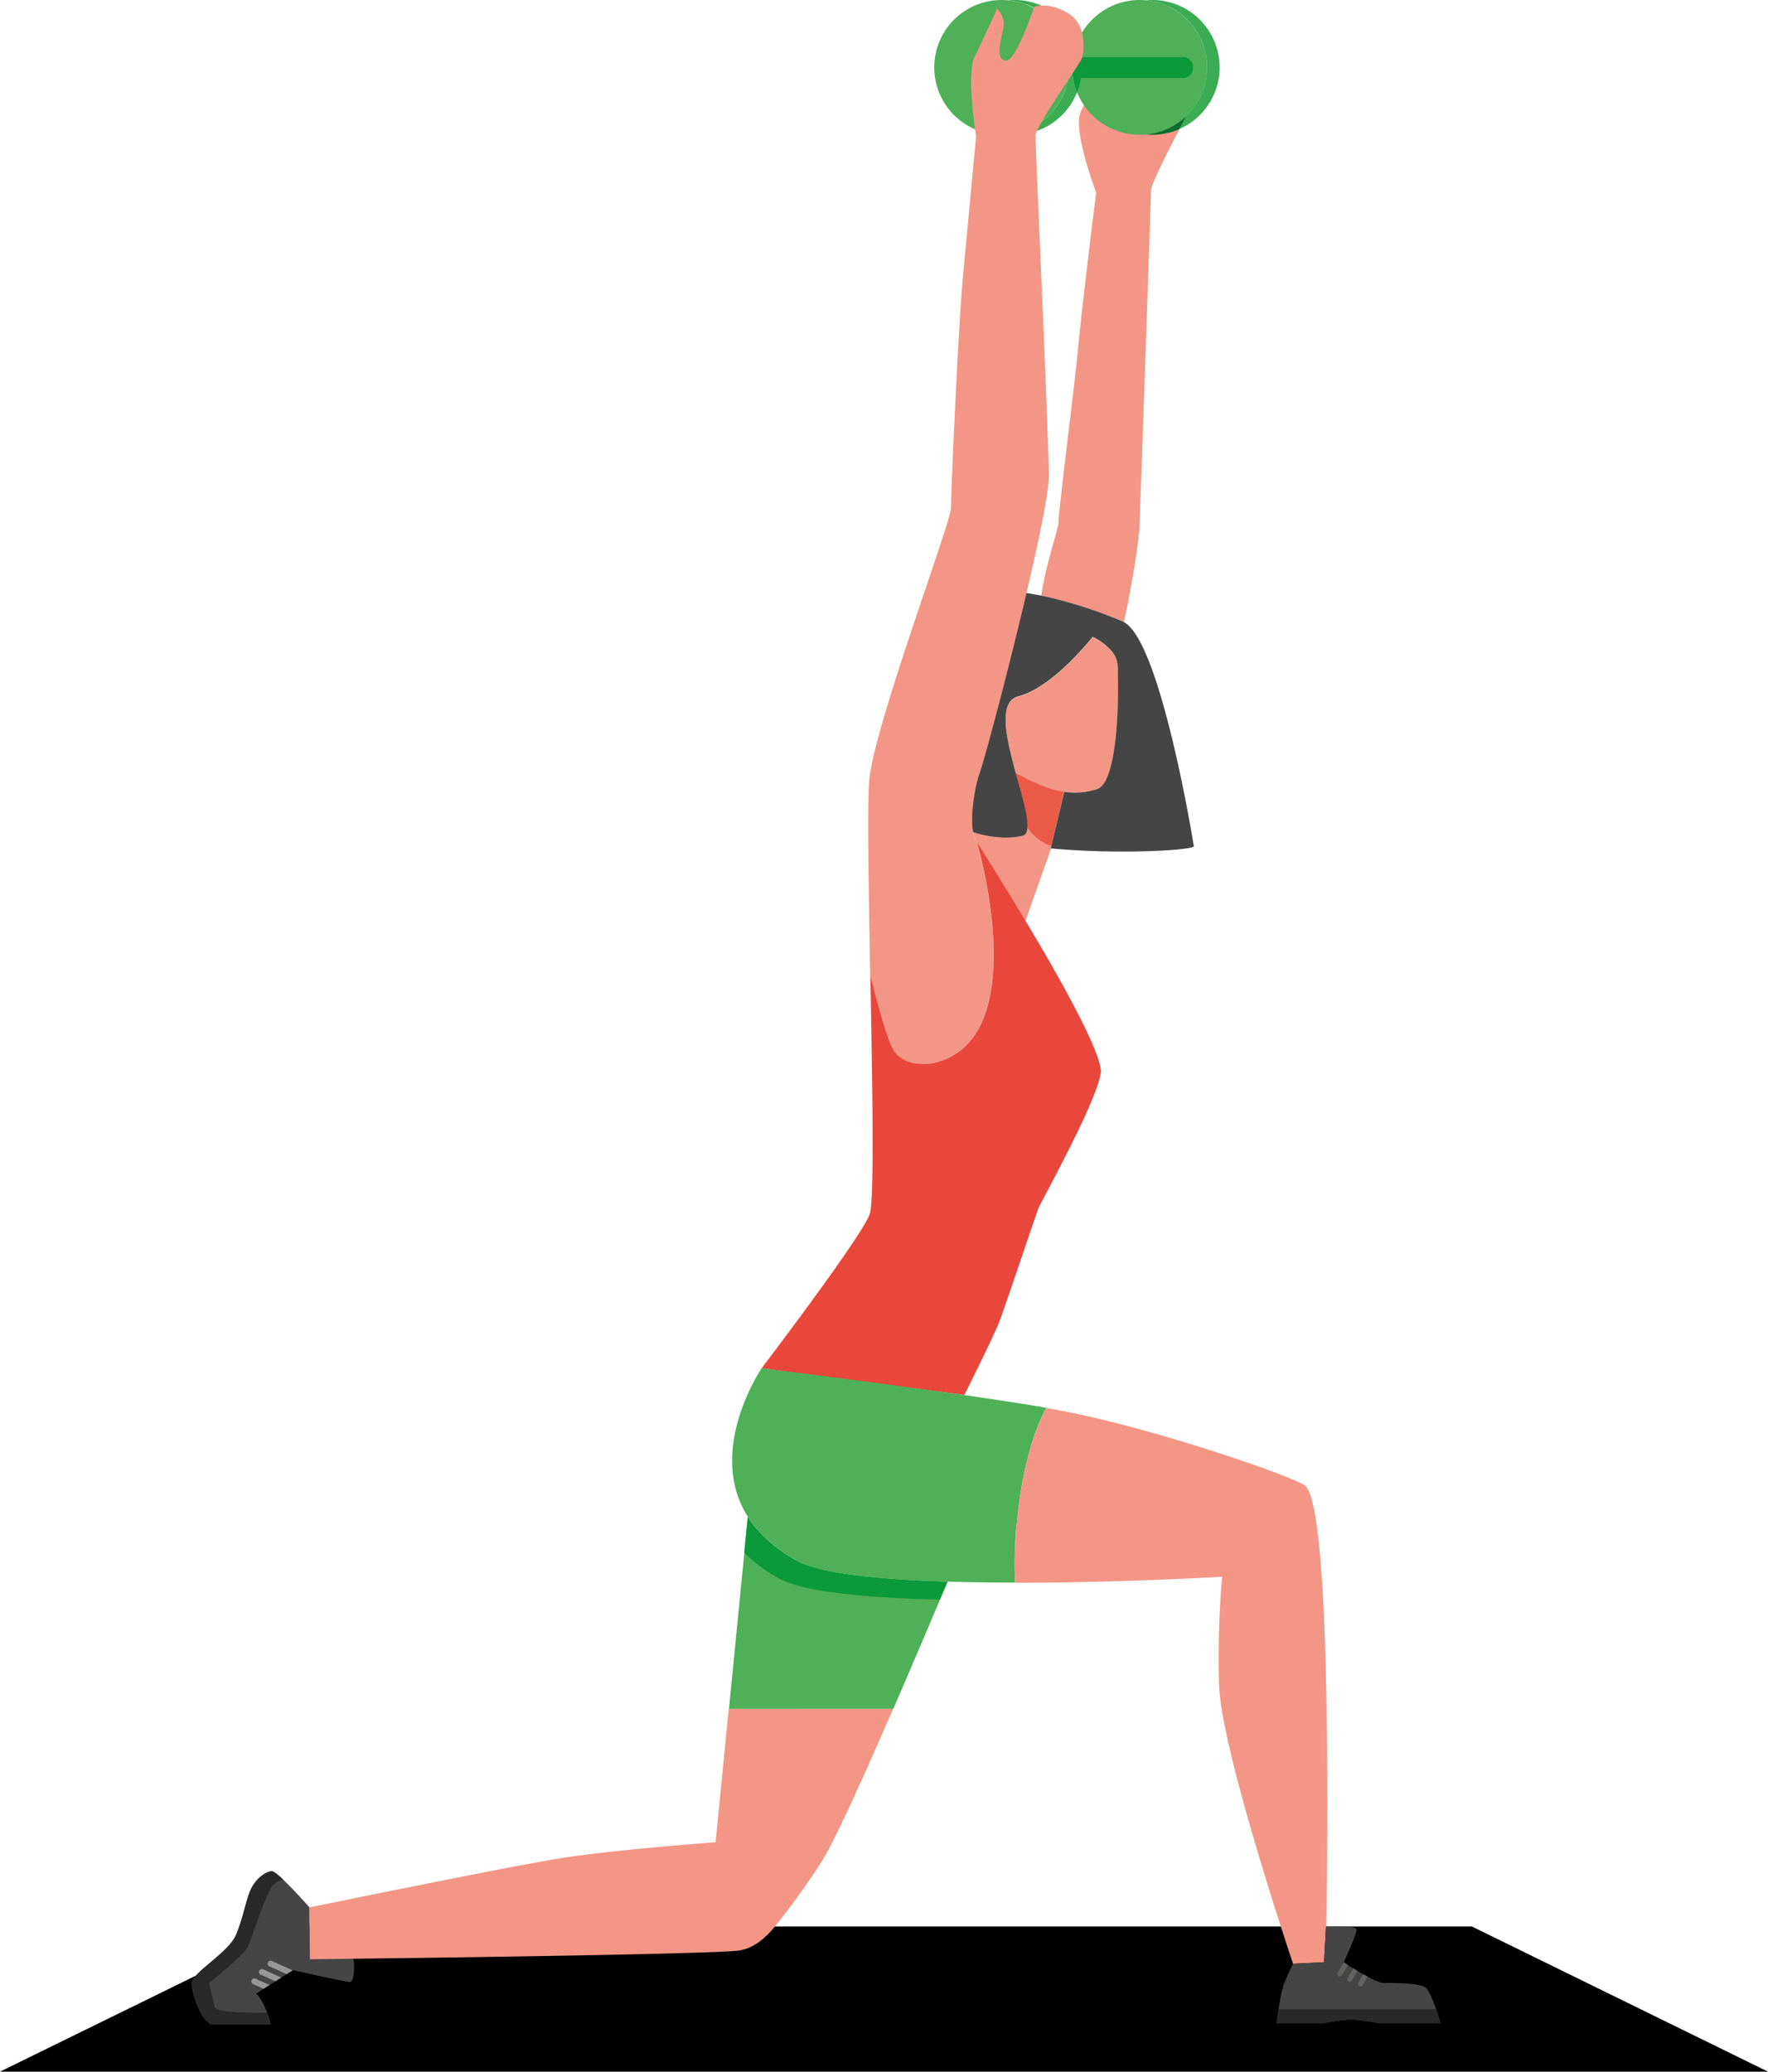 <svg xmlns="http://www.w3.org/2000/svg" viewBox="0 0 587.62 688.34"><defs><style>.cls-1{fill:#f39685;}.cls-2{fill:#4eb057;}.cls-3{fill:#3bac51;}.cls-4{fill:#086e32;}.cls-5{fill:#0b9939;}.cls-6{fill:#eb5a46;}.cls-7{fill:#454545;}.cls-8{fill:#e9473c;}.cls-9{fill:#979797;}.cls-10{fill:#292929;}.cls-11{fill:#626261;}</style></defs><g id="Слой_2" data-name="Слой 2"><g id="Слой_1-2" data-name="Слой 1"><path class="cls-1" d="M396.64,33.59c-.5,2-14.11,26.41-14.11,29.85S379,167.75,378.71,175.27c-.12,3.47-2.16,17.92-5.19,31.48a3.19,3.19,0,0,0-.45-.23A147.72,147.72,0,0,0,346.33,198l-.22-.19c.93-7.84,5.7-22.81,5.7-23.82,0-4.93,5.13-43.6,6.61-59.34,1.3-13.86,5.9-50.69,5.9-50.69s-8-21-5.08-26.9,7.38-15.74,7.38-15.74a7.11,7.11,0,0,1,2,6.89c-1,4.43-2.47,10.33,1,10.33s9.35-17.22,9.35-17.22,4.92-2.46,11.32,1.47,6.89,8.86,6.4,10.83"/><polygon points="587.62 688.34 0 688.34 98.42 640.11 489.2 640.11 587.62 688.34 587.62 688.34"/><path class="cls-2" d="M401.18,22.39a22.39,22.39,0,0,1-20.29,22.29,20.8,20.8,0,0,1-2.1.1,22.39,22.39,0,0,1,0-44.78,20.8,20.8,0,0,1,2.1.1,22.39,22.39,0,0,1,20.29,22.29"/><path class="cls-3" d="M383,0a20.8,20.8,0,0,0-2.1.1,22.36,22.36,0,0,1,7.34,2h0l0,0h.08l0,0h.06l0,0h0l0,0h0l0,0h0A22.42,22.42,0,0,1,401,19.67a22.06,22.06,0,0,1,.16,2.58h0v.2h0v.05h0a23.39,23.39,0,0,1-.15,2.53,22.34,22.34,0,0,1-6.82,13.56c-.65,1.28-1.4,2.73-2.2,4.27a22.42,22.42,0,0,0,13.11-17,23.16,23.16,0,0,0,.26-3.45,22.92,22.92,0,0,0-.26-3.44A22.39,22.39,0,0,0,383,0"/><path class="cls-4" d="M394.21,38.62a22.26,22.26,0,0,1-13.31,6.06c.69.06,1.38.1,2.09.1a22.41,22.41,0,0,0,9-1.89c.8-1.54,1.55-3,2.2-4.27"/><path class="cls-5" d="M401,25.06c0,.26-.07.52-.11.78a22.39,22.39,0,0,1-20,18.84h0A22.42,22.42,0,0,0,401,25.06m.15-2.54h0m0-.06h0m0-.15v0m0-.06h0m-12.59-20A22.45,22.45,0,0,1,400.92,19c0,.24.07.48.1.72A22.42,22.42,0,0,0,388.59,2.25m0,0,0,0,0,0m-.05,0,0,0,0,0m-.05,0,0,0,0,0m-.06,0h0m-.05,0h0m-.06,0h0m0,0h0"/><path class="cls-2" d="M355.32,22.39A22.39,22.39,0,0,1,335,44.68a20.8,20.8,0,0,1-2.1.1,22.39,22.39,0,1,1,0-44.78,20.8,20.8,0,0,1,2.1.1,22.39,22.39,0,0,1,20.29,22.29"/><path class="cls-3" d="M337.13,0a20.8,20.8,0,0,0-2.1.1,22.11,22.11,0,0,1,6,1.4h0l.05,0h0l.05,0h0l.05,0h0l0,0,.12,0h0A22.4,22.4,0,0,1,355.19,20a21.29,21.29,0,0,1,.13,2.27h0v.2h0v.05h0c0,.75-.05,1.49-.12,2.21A22.4,22.4,0,0,1,335,44.68c.69.06,1.39.1,2.1.1A22.39,22.39,0,0,0,358,30.61a22.57,22.57,0,0,1,0-16.44A22.39,22.39,0,0,0,337.13,0"/><path class="cls-5" d="M358,14.17a22.57,22.57,0,0,0,0,16.44,22.62,22.62,0,0,0,1.56-8.22A22.71,22.71,0,0,0,358,14.17"/><path class="cls-5" d="M355.2,24.74c0,.37-.09.73-.15,1.1a22.38,22.38,0,0,1-20,18.84h0A22.4,22.4,0,0,0,355.2,24.74m.12-2.22h0m0-.06h0m0-.15v0m0-.06h0m-14-20.61A22.42,22.42,0,0,1,355.05,19c.06.34.1.68.14,1A22.4,22.4,0,0,0,341.36,1.64m-.13,0,.12,0-.12,0m-.05,0h0m-.06,0h0m-.06,0h0m-.05,0Z"/><path class="cls-5" d="M393.47,19H359.25a21.68,21.68,0,0,1,.27,3.44,21.9,21.9,0,0,1-.27,3.45h34.22a3.24,3.24,0,0,0,3-3.45,3.23,3.23,0,0,0-3-3.44"/><path class="cls-1" d="M364.8,262.14a23.85,23.85,0,0,1-10.78,1h-.32l-4.19,18-.2.87L346,291.41,340.82,306c-1.76-2.94-3.47-5.77-5.1-8.43h0c-5.45-8.93-9.82-15.83-11.11-17.85l-.15-.24a8.37,8.37,0,0,1-1-2.94c6.07,2,12.56,2.16,16.33,1.14a1.71,1.71,0,0,0,.8-.45,2,2,0,0,0,.38-.52,4.12,4.12,0,0,0,.39-1.42l0-.35c0-.12,0-.25,0-.38v-.17c0-.15,0-.31,0-.47v-.17c0-.11,0-.21,0-.32,0-.5-.09-1-.17-1.6,0-.32-.1-.66-.15-1,0-.13-.06-.27-.08-.4l-.06-.32,0-.25c-.05-.29-.11-.58-.18-.88s-.09-.4-.13-.61-.08-.36-.13-.54l-.15-.68c-.13-.51-.26-1-.4-1.58-.2-.78-.41-1.58-.63-2.39-.1-.35-.19-.7-.29-1l0-.18,0-.14c-.05-.16-.09-.32-.14-.49-.31-1.13-.64-2.29-1-3.47l-.27-1h0c-.07-.29-.15-.57-.23-.86-.47-1.72-.92-3.46-1.34-5.18-.17-.71-.34-1.42-.49-2.12s-.3-1.4-.43-2.08c-.05-.23-.09-.45-.13-.68l-.12-.68c-.14-.89-.28-1.76-.38-2.6s-.16-1.66-.19-2.44c0-.39,0-.77,0-1.15s0-.73,0-1.08.06-.69.11-1a7.55,7.55,0,0,1,.16-1,7.22,7.22,0,0,1,.35-1.17c0-.12.08-.23.13-.35l.09-.2a5.12,5.12,0,0,1,.3-.57l.22-.33a4.79,4.79,0,0,1,1-1.06l.35-.26.31-.18.27-.13a5,5,0,0,1,.9-.32c9.85-2.65,20.25-14.25,24.75-19.78,4.74,2.39,8.12,5.6,8.32,9.65,0,.42,0,.86.05,1.31l0,.7q0,.51,0,1.05c.35,13.18-.74,35.65-6.76,37.83"/><path class="cls-1" d="M341.38,273.9c0,.16,0,.31,0,.47v0c0-.15,0-.31,0-.47m0-.17v0m-.7-4.78c.08.39.16.76.23,1.13l.06.32c.09.49.17,1,.23,1.41,0-.32-.1-.66-.15-1,0-.13-.06-.27-.08-.4l-.06-.32,0-.25c-.05-.29-.11-.58-.18-.88m-.26-1.15c0,.18.09.36.13.54,0-.18-.08-.36-.13-.54m-1.08-4.27c.19.68.36,1.35.53,2s.27,1.07.4,1.58c-.13-.51-.26-1-.4-1.58s-.34-1.33-.53-2m-.47-1.75,0,.14,0-.14m-1-3.63c.3,1.06.59,2.11.87,3.14,0,.17.09.33.14.49-.05-.16-.09-.32-.14-.49-.28-1-.57-2.08-.87-3.14m-.37-1.34c.1.34.19.68.28,1l-.27-1Z"/><path class="cls-6" d="M337.49,256.82h0l.27,1,.09.33c.3,1.06.59,2.11.87,3.14,0,.17.09.33.14.49l0,.14.33,1.23c0,.13.07.25.1.38.19.68.36,1.35.53,2s.27,1.07.4,1.58l.15.68c0,.18.09.36.13.54s.09.41.13.61.13.59.18.88l0,.25.06.32c0,.13.05.27.08.4,0,.35.11.69.15,1,.08.57.14,1.1.17,1.6,0,.11,0,.21,0,.32v.17c0,.16,0,.32,0,.47v.32a15.94,15.94,0,0,0,8.13,6.41l4.19-18h.19c-5.38-.31-14.82-5.43-16.4-6.31Z"/><path class="cls-7" d="M396.68,281.33c-2.23,1.33-26,2.56-47.44.57l4.46-18.76H354a23.85,23.85,0,0,0,10.78-1c6-2.18,7.11-24.65,6.76-37.83q0-.54,0-1.05l0-.7c0-.45,0-.89-.05-1.31a7.88,7.88,0,0,0-.82-3.09,10.07,10.07,0,0,0-1.26-1.92,19.34,19.34,0,0,0-6.24-4.64c-4.5,5.53-14.9,17.13-24.75,19.78a5,5,0,0,0-.9.32l-.27.13-.31.18a3.18,3.18,0,0,0-.35.26,4.79,4.79,0,0,0-1,1.06l-.22.33a5.12,5.12,0,0,0-.3.57l-.09.2c-.05.12-.09.24-.13.35a7.22,7.22,0,0,0-.35,1.17l0,.15a7.37,7.37,0,0,0-.13.82,8.17,8.17,0,0,0-.11,1c0,.35,0,.72,0,1.08s0,.76,0,1.15a23.9,23.9,0,0,0,.19,2.44c.09.84.22,1.72.38,2.6,0,.23.07.45.12.68s.08.45.13.68c.13.68.26,1.37.43,2.08s.32,1.4.49,2.12c.42,1.72.87,3.46,1.34,5.18.08.29.16.57.23.86.37,1.35.74,2.69,1.11,4,.12.44.24.88.35,1.3.78,2.81,1.46,5.45,1.91,7.73.06.33.12.65.19,1a25,25,0,0,1,.33,2.93c0,.29,0,.55,0,.81s0,.26,0,.38l0,.35a4.12,4.12,0,0,1-.39,1.42,2,2,0,0,1-.38.52,1.71,1.71,0,0,1-.8.45c-4.22,1.14-11.86.83-18.49-1.94a2.17,2.17,0,0,1,0,.26c-7.75-2.52-13.2-5.92-14.22-10.43-4.29-18.73.26-56.8,11.84-65.8,5.83-4.52,16.68-4,27.45-1.78a147.72,147.72,0,0,1,26.74,8.55,3.19,3.19,0,0,1,.45.23c12.34,6.93,23.16,74.58,23.16,74.58Z"/><path class="cls-1" d="M359.68,19.11c-.49,2-15.53,22.68-15.53,26.13s4.68,106.14,4.43,113.67c-.18,5.18-2.84,18.33-6.31,33.43-2.58,11.19-5.6,23.45-8.39,34.34q-.22.88-.45,1.74c-.09.33-.17.66-.25,1-1.69,6.53-3.28,12.47-4.59,17.25-1.42,5.13-2.53,8.92-3.14,10.67-1.35,3.85-3.07,13.5-2,19.2h0a8.37,8.37,0,0,0,1,2.94l.15.24a156.65,156.65,0,0,1,4,18.51c2.1,13.44,3.09,31.27-3.19,43.25-6.86,13.09-22.73,15.2-28.1,8-2.17-2.91-5.41-14.64-8.08-25.52-.2-10.57-.38-21-.51-30.31-.1-7-.16-13.43-.17-18.87,0-8,.12-13.86.45-16.47,1.42-11.4,10.28-38,17.48-59.32,5.22-15.47,9.58-28.16,9.58-30.23,0-4.92,2.46-60.53,3.94-76.27,1.29-13.86,4.42-47.24,4.42-47.24S321,24.57,324,18.66s7.38-15.74,7.38-15.74a7.08,7.08,0,0,1,2,6.89c-1,4.42-2.46,10.33,1,10.33s9.35-17.88,9.35-17.88S348.58.46,355,4.39s5.21,12.75,4.71,14.72Z"/><path class="cls-8" d="M365.8,356.72c-1.48,9.84-19.68,42.32-20.67,44.78-.07.18-.2.51-.36,1-2.1,5.9-11.1,32.84-12.92,37.4-2,4.92-11.32,23.62-11.32,23.62l-67.42-8.86s33-43.3,35.93-51.18a7,7,0,0,0,.24-1c1.3-7.47.63-44,0-78.53,2.67,10.88,5.91,22.61,8.08,25.52,5.37,7.19,21.24,5.08,28.1-8,6.28-12,5.29-29.81,3.19-43.25a156.65,156.65,0,0,0-4-18.51c1.29,2,5.66,8.92,11.11,17.85h0c1.63,2.66,3.34,5.49,5.1,8.43,12,20,25.87,44.81,25,50.74Z"/><path class="cls-7" d="M116.26,658.51c-1.87,0-17.32-3.55-18.9-3.91l-12.27,7.84s1.32.66,3.29,5.25c.14.35.29.71.42,1.08.71,1.89,1.22,3.84,1.22,3.84H70.66c-3.28,0-7.22-10.17-6.89-13.77s12.27-10,14.76-16.08c2.3-5.58,3-10.5,4.6-14.43s5.25-6.57,7.21-6.57c.63,0,2.13,1.23,3.88,2.89,3.75,3.54,8.65,9.1,8.65,9.1L103,649l.13-.12L117.57,651s.66,7.55-1.31,7.55Z"/><path class="cls-9" d="M97.26,654.67l-2,1.27-5.89-2.66a1,1,0,0,1,.81-1.79l7.06,3.18Z"/><path class="cls-9" d="M93.52,657.06l-2,1.26-4.88-2.2a1,1,0,0,1-.49-1.3,1,1,0,0,1,1.3-.49l6,2.73Z"/><path class="cls-9" d="M89.62,659.55l-2,1.26L84,659.19a1,1,0,0,1,.81-1.8l4.78,2.16Z"/><path class="cls-10" d="M69.51,658.92s1.23,5.74,1.89,8c.6,2.1,15,1.87,17.4,1.81.71,1.89,1.21,3.85,1.21,3.85H70.66c-3.28,0-7.22-10.17-6.89-13.78s12.27-10,14.76-16.08c2.3-5.58,3-10.5,4.59-14.43s5.25-6.56,7.22-6.56c.63,0,2.13,1.22,3.89,2.88-.73,0-2,.34-3.64,1.87s-7.22,18.21-8.37,20.67-12.71,11.73-12.71,11.73Z"/><path class="cls-2" d="M315,525.52c-.37.83-1.28,2.94-2.58,6-3.32,7.79-9.21,21.73-15.54,36.31h-54.6l5.12-52L248.53,504c3.35,5.31,8.58,10.34,16.39,14.63s27.65,6.22,50,6.91"/><path class="cls-5" d="M248.53,504l-1.18,11.88A49.16,49.16,0,0,0,259,524.51c7.83,4.3,27.64,6.23,50,6.91,1.1,0,2.21.07,3.32.09,1.3-3,2.21-5.16,2.58-6-22.38-.69-42.19-2.61-50-6.91s-13-9.32-16.39-14.63"/><path class="cls-1" d="M296.83,567.82c-8.77,20.2-18.37,41.65-23.1,49.68A238.68,238.68,0,0,1,256.83,641c-3.73,4.2-7,6.23-10.61,7C239.83,649.5,103,651,103,651l-.16-17.23s64.62-13.28,82.83-16.23c17.78-2.89,50.56-5.3,52.1-5.41h.06l4.37-44.28Z"/><path class="cls-2" d="M337.75,507.78a129.26,129.26,0,0,0-.34,18.06c-7.54,0-15.14-.1-22.46-.32-22.38-.69-42.19-2.61-50-6.91s-13-9.32-16.39-14.63c-14-22.14,4.58-49.34,4.58-49.34s63.07,7.71,94.67,13.12c-2.16,3.79-8,16.09-10,40Z"/><path class="cls-1" d="M440.82,640.13h-.1L440.06,652l-10.29.5s-24.12-71.35-24.61-93A326.94,326.94,0,0,1,406,526c.11-1.38.19-2.09.19-2.09s-33.8,2-68.74,2a127.72,127.72,0,0,1,.34-18.06c2-23.93,7.87-36.22,10-40q2,.33,3.75.66c30,5.41,78,21.92,82.17,25.1a3.2,3.2,0,0,1,.75.85c7.72,11.87,6.91,110.65,6.37,145.76Z"/><path class="cls-7" d="M478.77,672.29H458.43a81.87,81.87,0,0,0-9.51-1.32,73.52,73.52,0,0,0-9.19,1.32H424.31s.28-2.14.67-4.7a57.49,57.49,0,0,1,1.63-8.1c1-2.62,3.16-7,3.16-7l10.29-.5.66-11.81h.1c1-.06,10.07-.55,10.07,1S446.62,652,446.62,652s10.17,6.89,13.45,6.89,11.16,0,13.45,1.31c1.27.73,2.73,4.34,3.8,7.44.86,2.52,1.45,4.7,1.45,4.7Z"/><path class="cls-10" d="M478.77,672.29H458.43a82.46,82.46,0,0,0-9.51-1.31,74,74,0,0,0-9.19,1.31H424.31s.28-2.14.67-4.7h52.34c.86,2.52,1.45,4.7,1.45,4.7Z"/><path class="cls-11" d="M448,652.87l-2,3.43a.83.83,0,0,1-.71.4.77.77,0,0,1-.41-.11.82.82,0,0,1-.3-1.12l2-3.51c.11.08.61.42,1.37.91Z"/><path class="cls-11" d="M451.2,654.85l-1.9,3.25a.84.84,0,0,1-.71.41.87.87,0,0,1-.41-.11.83.83,0,0,1-.3-1.13L449.8,654l1.4.86Z"/><path class="cls-11" d="M454.55,656.75l-1.64,2.83a.84.84,0,0,1-1.13.29.82.82,0,0,1-.29-1.12l1.62-2.78,1.44.78Z"/></g></g></svg>
